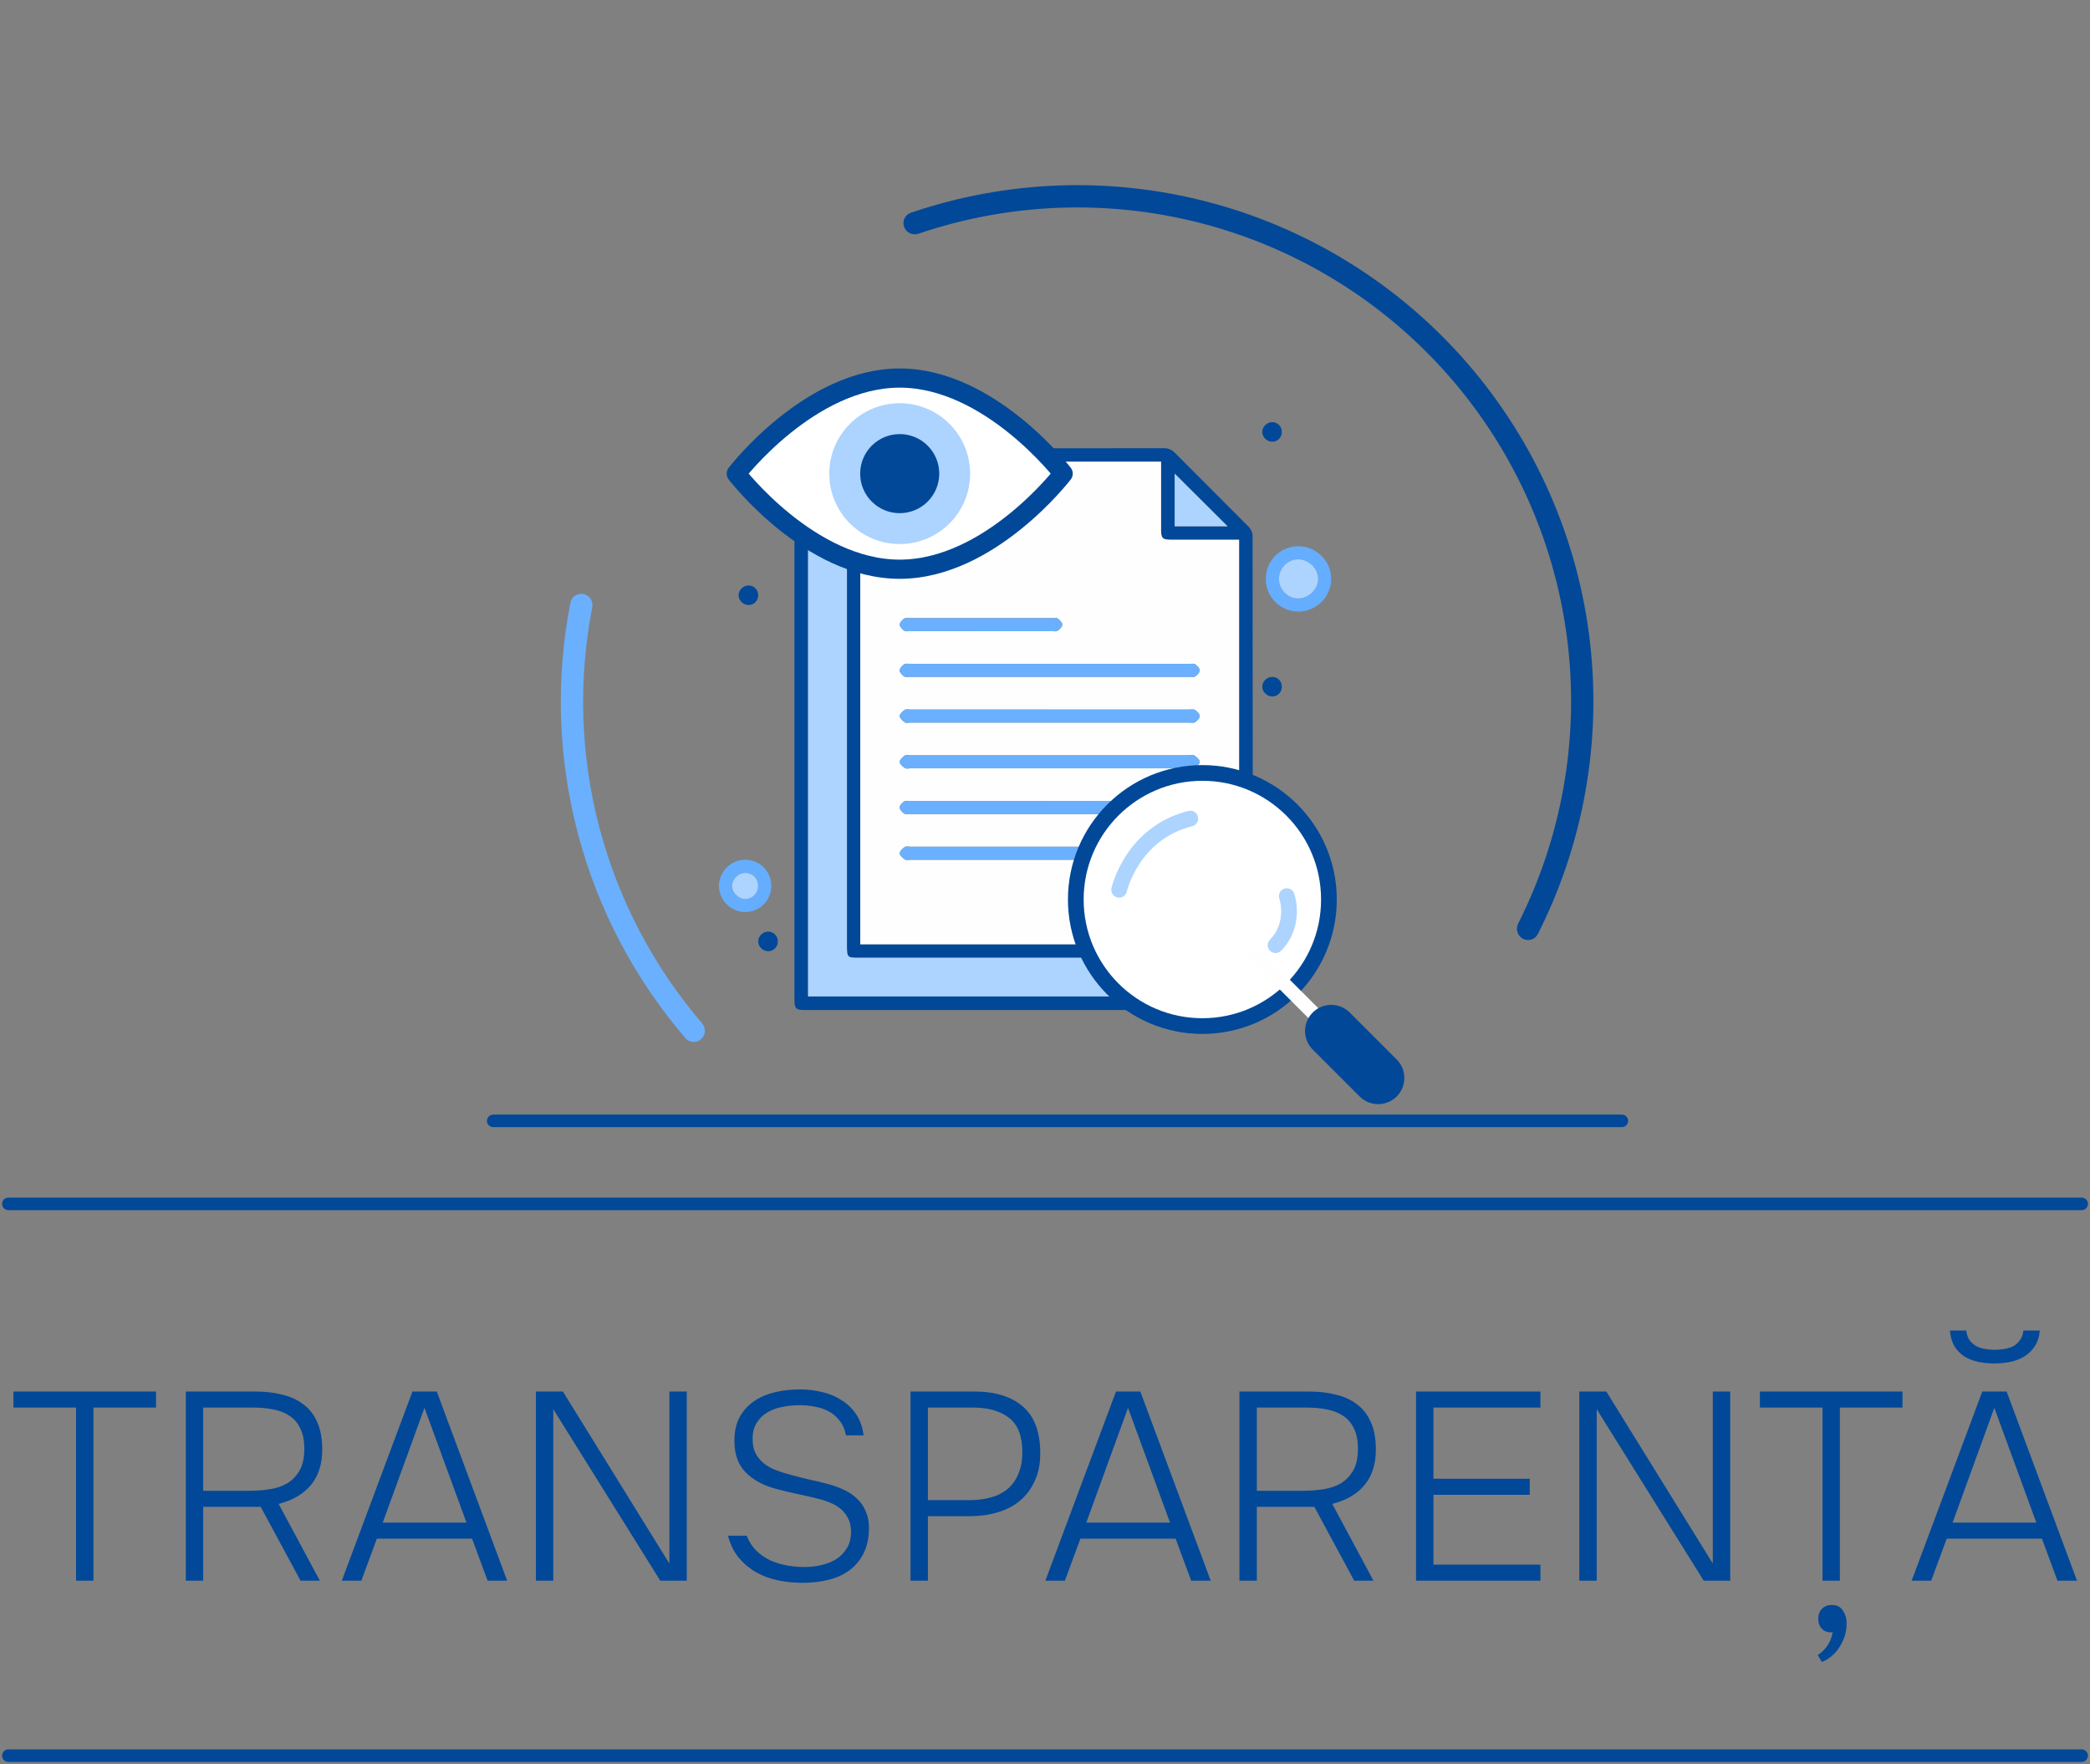 <svg width="250" height="211" viewBox="0 0 250 211" fill="none" xmlns="http://www.w3.org/2000/svg">
<rect x="0" y="0" width="250" height="211" fill="#808080" stroke="none"/>
<path d="M18.664 168.368H11.176V189.072H9.096V168.368H1.608V166.448H18.664V168.368ZM24.305 180.24V189.072H22.225V166.448H30.577C31.751 166.448 32.828 166.576 33.809 166.832C34.791 167.066 35.633 167.461 36.337 168.016C37.041 168.549 37.585 169.264 37.969 170.16C38.353 171.034 38.545 172.112 38.545 173.392C38.545 175.12 38.097 176.528 37.201 177.616C36.305 178.704 35.015 179.461 33.329 179.888L38.257 189.072H35.953L31.185 180.24H24.305ZM29.841 178.32C30.695 178.32 31.516 178.256 32.305 178.128C33.116 178 33.82 177.754 34.417 177.392C35.015 177.008 35.495 176.496 35.857 175.856C36.22 175.194 36.401 174.341 36.401 173.296C36.401 172.314 36.241 171.504 35.921 170.864C35.623 170.224 35.196 169.722 34.641 169.36C34.108 168.997 33.468 168.741 32.721 168.592C31.975 168.442 31.164 168.368 30.289 168.368H24.305V178.32H29.841ZM45.078 184.048L43.222 189.072H40.886L49.334 166.448H52.246L60.662 189.072H58.326L56.47 184.048H45.078ZM45.782 182.128H55.798L50.774 168.4L45.782 182.128ZM64.1 189.072V166.448H67.332L80.068 187.024V166.448H82.148V189.072H78.98L66.18 168.56V189.072H64.1ZM95.686 168.08C95.024 168.08 94.352 168.144 93.67 168.272C93.008 168.378 92.4 168.592 91.846 168.912C91.312 169.21 90.875 169.626 90.534 170.16C90.192 170.672 90.022 171.322 90.022 172.112C90.022 172.752 90.128 173.306 90.342 173.776C90.576 174.224 90.886 174.618 91.27 174.96C91.654 175.28 92.091 175.546 92.582 175.76C93.094 175.973 93.627 176.154 94.182 176.304C95.035 176.538 95.867 176.752 96.678 176.944C97.488 177.114 98.331 177.317 99.206 177.552C99.867 177.744 100.486 177.978 101.062 178.256C101.638 178.533 102.139 178.885 102.566 179.312C102.992 179.717 103.323 180.208 103.558 180.784C103.814 181.338 103.942 181.989 103.942 182.736C103.942 183.93 103.728 184.954 103.302 185.808C102.875 186.64 102.299 187.322 101.574 187.856C100.87 188.368 100.038 188.741 99.078 188.976C98.118 189.21 97.094 189.328 96.006 189.328C95.003 189.328 94.032 189.232 93.094 189.04C92.155 188.848 91.28 188.528 90.47 188.08C89.68 187.632 88.987 187.056 88.39 186.352C87.792 185.626 87.355 184.741 87.078 183.696H89.318C89.595 184.4 89.979 184.997 90.47 185.488C90.96 185.957 91.515 186.341 92.134 186.64C92.774 186.917 93.435 187.12 94.118 187.248C94.822 187.376 95.526 187.44 96.23 187.44C96.891 187.44 97.552 187.365 98.214 187.216C98.875 187.066 99.472 186.832 100.006 186.512C100.539 186.17 100.966 185.733 101.286 185.2C101.627 184.666 101.798 184.016 101.798 183.248C101.798 182.629 101.691 182.106 101.478 181.68C101.264 181.232 100.976 180.848 100.614 180.528C100.251 180.208 99.824 179.952 99.334 179.76C98.843 179.546 98.32 179.376 97.766 179.248C96.912 179.034 96.07 178.842 95.238 178.672C94.427 178.501 93.595 178.298 92.742 178.064C91.291 177.68 90.107 177.029 89.19 176.112C88.294 175.194 87.846 173.946 87.846 172.368C87.846 171.216 88.059 170.256 88.486 169.488C88.934 168.698 89.52 168.058 90.246 167.568C90.992 167.077 91.835 166.725 92.774 166.512C93.712 166.298 94.683 166.192 95.686 166.192C96.603 166.192 97.488 166.298 98.342 166.512C99.195 166.704 99.963 167.024 100.646 167.472C101.35 167.898 101.936 168.464 102.406 169.168C102.875 169.85 103.174 170.693 103.302 171.696H101.19C101.062 170.992 100.816 170.416 100.454 169.968C100.112 169.498 99.686 169.125 99.174 168.848C98.683 168.57 98.139 168.378 97.542 168.272C96.944 168.144 96.326 168.08 95.686 168.08ZM108.913 166.448H116.593C119.046 166.448 120.966 167.045 122.353 168.24C123.739 169.434 124.433 171.301 124.433 173.84C124.433 175.12 124.209 176.229 123.761 177.168C123.334 178.106 122.737 178.896 121.969 179.536C121.222 180.154 120.326 180.613 119.281 180.912C118.257 181.21 117.147 181.36 115.953 181.36H110.993V189.072H108.913V166.448ZM115.889 179.44C116.849 179.44 117.723 179.333 118.513 179.12C119.302 178.906 119.974 178.565 120.529 178.096C121.083 177.626 121.51 177.029 121.809 176.304C122.129 175.578 122.289 174.714 122.289 173.712C122.289 171.792 121.766 170.426 120.721 169.616C119.675 168.784 118.246 168.368 116.433 168.368H110.993V179.44H115.889ZM129.235 184.048L127.379 189.072H125.043L133.491 166.448H136.403L144.819 189.072H142.483L140.627 184.048H129.235ZM129.939 182.128H139.955L134.931 168.4L129.939 182.128ZM150.337 180.24V189.072H148.257V166.448H156.609C157.782 166.448 158.859 166.576 159.841 166.832C160.822 167.066 161.665 167.461 162.369 168.016C163.073 168.549 163.617 169.264 164.001 170.16C164.385 171.034 164.577 172.112 164.577 173.392C164.577 175.12 164.129 176.528 163.233 177.616C162.337 178.704 161.046 179.461 159.361 179.888L164.289 189.072H161.985L157.217 180.24H150.337ZM155.873 178.32C156.726 178.32 157.547 178.256 158.337 178.128C159.147 178 159.851 177.754 160.449 177.392C161.046 177.008 161.526 176.496 161.889 175.856C162.251 175.194 162.433 174.341 162.433 173.296C162.433 172.314 162.273 171.504 161.953 170.864C161.654 170.224 161.227 169.722 160.673 169.36C160.139 168.997 159.499 168.741 158.753 168.592C158.006 168.442 157.195 168.368 156.321 168.368H150.337V178.32H155.873ZM169.382 166.448H184.262V168.368H171.462V176.88H182.982V178.8H171.462V187.152H184.262V189.072H169.382V166.448ZM188.913 189.072V166.448H192.145L204.881 187.024V166.448H206.961V189.072H203.793L190.993 168.56V189.072H188.913ZM227.57 168.368H220.082V189.072H218.002V168.368H210.514V166.448H227.57V168.368ZM219.154 191.984C219.752 191.984 220.189 192.218 220.466 192.688C220.765 193.157 220.904 193.637 220.882 194.128C220.904 195.088 220.648 196.005 220.114 196.88C219.581 197.776 218.856 198.416 217.938 198.8L217.426 197.968C217.896 197.669 218.28 197.296 218.578 196.848C218.898 196.4 219.112 195.866 219.218 195.248C218.664 195.29 218.237 195.152 217.938 194.832C217.64 194.533 217.49 194.128 217.49 193.616C217.49 193.146 217.64 192.752 217.938 192.432C218.258 192.112 218.664 191.962 219.154 191.984ZM238.62 161.456C238.982 161.456 239.356 161.424 239.74 161.36C240.124 161.296 240.476 161.189 240.796 161.04C241.116 160.869 241.382 160.634 241.596 160.336C241.83 160.037 241.98 159.642 242.044 159.152H243.996C243.932 159.898 243.729 160.528 243.388 161.04C243.068 161.53 242.652 161.936 242.14 162.256C241.649 162.554 241.094 162.768 240.476 162.896C239.857 163.024 239.217 163.088 238.556 163.088C237.894 163.088 237.254 163.024 236.635 162.896C236.017 162.768 235.462 162.554 234.972 162.256C234.502 161.936 234.108 161.53 233.788 161.04C233.489 160.528 233.308 159.898 233.244 159.152H235.196C235.26 159.642 235.398 160.037 235.612 160.336C235.846 160.634 236.124 160.869 236.444 161.04C236.764 161.189 237.116 161.296 237.5 161.36C237.884 161.424 238.257 161.456 238.62 161.456ZM232.86 184.048L231.004 189.072H228.668L237.116 166.448H240.028L248.444 189.072H246.108L244.252 184.048H232.86ZM233.564 182.128H243.58L238.556 168.4L233.564 182.128Z" fill="#014898"/>
<path d="M1 144H249" stroke="#014898" stroke-width="1.5" stroke-linecap="round" stroke-linejoin="round"/>
<path d="M1 210H249" stroke="#014898" stroke-width="1.5" stroke-linecap="round" stroke-linejoin="round"/>
<path d="M59 134.072H194" stroke="#014898" stroke-width="1.5" stroke-linecap="round" stroke-linejoin="round"/>
<g clip-path="url(#clip0_706_2542)">
<path d="M140.448 114.563C140.448 116.306 140.45 117.945 140.448 119.581C140.446 120.591 140.221 120.813 139.204 120.813C124.877 120.813 110.55 120.813 96.223 120.813C95.213 120.813 95.033 120.639 95.033 119.635C95.033 101.407 95.033 83.179 95.033 64.949C95.033 63.947 95.209 63.778 96.225 63.776C97.889 63.773 99.55 63.776 101.295 63.776C101.295 63.208 101.295 62.719 101.295 62.231C101.295 59.758 101.293 57.284 101.295 54.809C101.295 53.794 101.47 53.619 102.47 53.619C104.401 53.615 106.332 53.619 108.265 53.619C108.519 53.619 108.776 53.619 109.118 53.619C108.987 51.511 109.621 49.764 111.279 48.486C112.374 47.641 113.635 47.288 115.017 47.38C118.006 47.578 119.864 49.801 120.131 53.619H121.016C127.071 53.619 133.124 53.625 139.179 53.61C139.739 53.61 140.137 53.757 140.546 54.17C143.458 57.119 146.412 60.029 149.328 62.974C149.591 63.239 149.831 63.671 149.831 64.028C149.852 80.355 149.845 96.684 149.841 113.01C149.841 114.463 149.739 114.565 148.292 114.565C145.713 114.565 143.135 114.565 140.444 114.565L140.448 114.563ZM148.219 112.956V64.558C145.445 64.558 142.734 64.56 140.02 64.558C139.071 64.558 138.887 64.368 138.885 63.406C138.881 60.958 138.885 58.511 138.885 56.063C138.885 55.788 138.885 55.512 138.885 55.222H120.091C120.091 56.109 120.085 56.963 120.093 57.814C120.099 58.422 120.064 59.06 119.279 59.065C118.513 59.069 118.524 58.438 118.526 57.866C118.532 56.201 118.553 54.533 118.515 52.867C118.465 50.669 116.77 48.964 114.662 48.933C112.612 48.901 110.755 50.509 110.725 52.496C110.667 56.297 110.694 60.1 110.711 63.901C110.715 64.775 111.172 65.433 111.953 65.838C113.589 66.685 115.372 65.533 115.388 63.573C115.416 60.371 115.397 57.167 115.388 53.963C115.388 53.736 115.388 53.441 115.259 53.295C115.073 53.089 114.75 52.859 114.514 52.886C114.276 52.913 114.017 53.21 113.875 53.45C113.771 53.627 113.831 53.907 113.831 54.141C113.831 56.979 113.827 59.818 113.831 62.657C113.831 63.237 113.694 63.751 113.017 63.755C112.366 63.759 112.26 63.262 112.262 62.709C112.27 59.714 112.253 56.721 112.268 53.725C112.274 52.302 113.234 51.302 114.562 51.275C115.885 51.248 116.948 52.304 116.956 53.734C116.975 57.067 116.985 60.4 116.952 63.734C116.929 66.001 115.159 67.714 112.963 67.681C110.805 67.65 109.152 65.927 109.137 63.671C109.124 61.822 109.135 59.972 109.133 58.125C109.133 57.169 109.133 56.213 109.133 55.236H102.904V112.956H148.221H148.219ZM138.86 114.563C138.47 114.563 138.161 114.563 137.852 114.563C126.138 114.563 114.422 114.563 102.708 114.563C101.364 114.563 101.308 114.507 101.308 113.144C101.308 97.548 101.308 81.954 101.308 66.358V65.399H96.659V119.185H138.86V114.563ZM140.513 56.654V62.953H146.84C144.738 60.86 142.611 58.743 140.513 56.654Z" fill="#014898"/>
<path d="M151.412 69.272C151.404 67.084 153.126 65.344 155.303 65.339C157.461 65.335 159.244 67.112 159.235 69.257C159.227 71.374 157.476 73.133 155.357 73.152C153.174 73.171 151.42 71.445 151.412 69.272ZM152.988 69.257C152.994 70.545 154.061 71.61 155.324 71.589C156.574 71.568 157.687 70.451 157.674 69.232C157.661 68.001 156.547 66.909 155.297 66.905C154.03 66.899 152.984 67.965 152.988 69.257Z" fill="#65ADFF"/>
<path d="M92.258 105.935C92.268 107.682 90.907 109.076 89.175 109.093C87.459 109.109 86.023 107.709 86 105.997C85.979 104.296 87.403 102.852 89.11 102.841C90.855 102.831 92.248 104.198 92.258 105.935ZM90.68 105.985C90.688 105.081 90.022 104.407 89.123 104.407C88.332 104.407 87.576 105.154 87.561 105.947C87.549 106.732 88.294 107.504 89.085 107.525C89.979 107.548 90.672 106.878 90.678 105.983L90.68 105.985Z" fill="#65ADFF"/>
<path d="M152.209 52.834C151.571 52.851 151.001 52.311 150.99 51.68C150.98 51.05 151.535 50.497 152.178 50.495C152.808 50.495 153.303 50.975 153.328 51.611C153.355 52.29 152.871 52.818 152.209 52.834Z" fill="#014898"/>
<path d="M94.603 52.408C94.622 53.085 94.128 53.608 93.466 53.617C92.825 53.623 92.264 53.076 92.264 52.446C92.264 51.847 92.781 51.312 93.391 51.279C94.052 51.244 94.585 51.74 94.601 52.41L94.603 52.408Z" fill="#014898"/>
<path d="M89.575 70.029C90.237 70.05 90.717 70.58 90.688 71.259C90.66 71.895 90.162 72.373 89.531 72.369C88.888 72.365 88.337 71.808 88.35 71.177C88.362 70.545 88.934 70.01 89.575 70.029Z" fill="#014898"/>
<path d="M152.193 83.307C151.552 83.313 150.99 82.766 150.99 82.134C150.99 81.503 151.556 80.959 152.197 80.967C152.829 80.975 153.313 81.457 153.33 82.1C153.349 82.777 152.854 83.3 152.193 83.307Z" fill="#014898"/>
<path d="M154.513 106.747C153.87 106.738 153.322 106.177 153.34 105.547C153.359 104.912 153.931 104.384 154.572 104.407C155.202 104.43 155.676 104.925 155.68 105.565C155.684 106.238 155.173 106.755 154.515 106.747H154.513Z" fill="#014898"/>
<path d="M93.04 112.616C93.035 113.286 92.513 113.797 91.854 113.779C91.245 113.76 90.719 113.24 90.7 112.637C90.681 112.006 91.23 111.447 91.873 111.437C92.532 111.428 93.044 111.944 93.04 112.616Z" fill="#014898"/>
<path d="M148.217 112.956H102.902V55.237H109.131C109.131 56.214 109.131 57.169 109.131 58.126C109.131 59.975 109.122 61.824 109.135 63.671C109.15 65.928 110.803 67.65 112.961 67.681C115.157 67.712 116.929 65.999 116.95 63.734C116.983 60.401 116.973 57.067 116.954 53.734C116.946 52.304 115.885 51.248 114.56 51.275C113.232 51.302 112.272 52.302 112.266 53.725C112.251 56.721 112.266 59.714 112.26 62.709C112.26 63.26 112.364 63.759 113.015 63.755C113.694 63.751 113.831 63.237 113.829 62.657C113.825 59.818 113.827 56.98 113.829 54.141C113.829 53.907 113.769 53.627 113.873 53.45C114.015 53.21 114.276 52.913 114.512 52.886C114.748 52.859 115.071 53.089 115.257 53.295C115.388 53.442 115.386 53.736 115.386 53.963C115.395 57.167 115.414 60.369 115.386 63.573C115.37 65.533 113.589 66.685 111.951 65.838C111.168 65.433 110.713 64.776 110.709 63.901C110.69 60.1 110.665 56.297 110.723 52.496C110.753 50.507 112.61 48.902 114.66 48.933C116.77 48.964 118.465 50.67 118.513 52.868C118.551 54.533 118.528 56.201 118.524 57.867C118.524 58.439 118.511 59.069 119.277 59.065C120.064 59.061 120.097 58.422 120.091 57.815C120.083 56.963 120.089 56.111 120.089 55.222H138.883C138.883 55.51 138.883 55.786 138.883 56.063C138.883 58.512 138.881 60.958 138.883 63.406C138.883 64.369 139.069 64.556 140.018 64.558C142.732 64.563 145.443 64.558 148.217 64.558V112.956ZM125.512 80.965C131.07 80.965 136.627 80.965 142.185 80.965C142.446 80.965 142.761 81.033 142.951 80.915C143.204 80.754 143.513 80.436 143.513 80.188C143.513 79.938 143.204 79.633 142.955 79.456C142.795 79.341 142.502 79.405 142.266 79.405C131.125 79.405 119.985 79.405 108.843 79.405C108.609 79.405 108.315 79.341 108.156 79.456C107.912 79.629 107.615 79.933 107.615 80.182C107.615 80.432 107.906 80.75 108.154 80.91C108.342 81.031 108.659 80.965 108.92 80.965C114.451 80.965 119.983 80.965 125.514 80.965H125.512ZM125.512 84.872C119.981 84.872 114.449 84.872 108.918 84.872C108.684 84.872 108.388 84.795 108.227 84.907C107.964 85.091 107.62 85.4 107.622 85.657C107.622 85.911 107.974 86.208 108.233 86.404C108.369 86.506 108.638 86.435 108.845 86.435C119.987 86.435 131.127 86.435 142.269 86.435C142.502 86.435 142.797 86.5 142.955 86.385C143.204 86.208 143.513 85.903 143.513 85.653C143.513 85.402 143.204 85.087 142.949 84.926C142.759 84.805 142.442 84.876 142.183 84.876C136.625 84.876 131.068 84.876 125.51 84.876L125.512 84.872ZM125.587 90.341C120.029 90.341 114.472 90.341 108.914 90.341C108.68 90.341 108.384 90.263 108.225 90.376C107.962 90.562 107.62 90.873 107.622 91.128C107.624 91.382 107.972 91.687 108.237 91.869C108.4 91.979 108.692 91.902 108.928 91.902C120.018 91.902 131.106 91.902 142.196 91.902C142.429 91.902 142.726 91.979 142.886 91.867C143.156 91.681 143.51 91.37 143.508 91.113C143.506 90.858 143.143 90.554 142.872 90.372C142.707 90.261 142.415 90.339 142.181 90.339C136.65 90.339 131.118 90.339 125.587 90.339V90.341ZM125.597 95.809C120.039 95.809 114.483 95.809 108.924 95.809C108.663 95.809 108.346 95.74 108.158 95.862C107.91 96.02 107.615 96.335 107.615 96.586C107.615 96.836 107.91 97.141 108.152 97.316C108.311 97.431 108.605 97.369 108.839 97.369C119.981 97.369 131.12 97.369 142.262 97.369C142.471 97.369 142.738 97.439 142.876 97.337C143.141 97.141 143.508 96.847 143.508 96.59C143.508 96.335 143.151 96.026 142.882 95.841C142.722 95.73 142.427 95.807 142.191 95.807C136.66 95.807 131.129 95.807 125.597 95.807V95.809ZM125.585 101.278C120.026 101.278 114.47 101.278 108.912 101.278C108.678 101.278 108.381 101.203 108.223 101.314C107.96 101.499 107.618 101.81 107.622 102.067C107.626 102.324 107.974 102.626 108.24 102.806C108.402 102.917 108.695 102.839 108.93 102.839C120.02 102.839 131.11 102.839 142.198 102.839C142.431 102.839 142.728 102.917 142.888 102.804C143.158 102.616 143.513 102.305 143.508 102.05C143.506 101.796 143.143 101.493 142.87 101.311C142.705 101.201 142.413 101.278 142.179 101.278C136.647 101.278 131.116 101.278 125.585 101.278ZM117.292 75.494C120.135 75.494 122.98 75.494 125.823 75.494C126.057 75.494 126.351 75.558 126.512 75.446C126.76 75.27 127.073 74.966 127.073 74.715C127.073 74.465 126.764 74.16 126.516 73.983C126.355 73.868 126.063 73.933 125.829 73.933C120.168 73.933 114.508 73.933 108.847 73.933C108.613 73.933 108.319 73.868 108.16 73.983C107.918 74.158 107.62 74.461 107.62 74.709C107.62 74.959 107.914 75.264 108.158 75.439C108.317 75.554 108.611 75.492 108.845 75.492C111.663 75.494 114.481 75.492 117.296 75.492L117.292 75.494Z" fill="#FEFEFF"/>
<path d="M138.861 114.563V119.185H96.66V65.399H101.309V66.358C101.309 81.954 101.309 97.548 101.309 113.144C101.309 114.505 101.365 114.563 102.709 114.563C114.423 114.563 126.139 114.563 137.853 114.563C138.162 114.563 138.469 114.563 138.861 114.563Z" fill="#ADD3FF"/>
<path d="M140.512 56.654C142.609 58.743 144.736 60.862 146.838 62.953H140.512V56.654Z" fill="#ADD3FF"/>
<path d="M152.986 69.255C152.98 67.963 154.026 66.896 155.295 66.902C156.547 66.909 157.66 67.998 157.672 69.23C157.685 70.449 156.572 71.563 155.322 71.586C154.059 71.607 152.993 70.543 152.986 69.255Z" fill="#ADD3FF"/>
<path d="M90.679 105.985C90.671 106.88 89.98 107.55 89.086 107.527C88.295 107.506 87.55 106.734 87.563 105.949C87.575 105.156 88.333 104.409 89.124 104.409C90.024 104.409 90.689 105.083 90.681 105.987L90.679 105.985Z" fill="#ADD3FF"/>
<path d="M125.512 80.965C119.98 80.965 114.449 80.965 108.918 80.965C108.657 80.965 108.34 81.031 108.152 80.91C107.906 80.75 107.613 80.432 107.613 80.182C107.613 79.933 107.912 79.629 108.154 79.456C108.313 79.341 108.607 79.405 108.841 79.405C119.983 79.405 131.122 79.405 142.264 79.405C142.498 79.405 142.792 79.341 142.953 79.456C143.202 79.633 143.513 79.938 143.51 80.188C143.51 80.439 143.202 80.754 142.949 80.915C142.759 81.035 142.442 80.965 142.183 80.965C136.624 80.965 131.068 80.965 125.51 80.965H125.512Z" fill="#6AB0FF"/>
<path d="M125.513 84.872C131.071 84.872 136.628 84.872 142.186 84.872C142.447 84.872 142.762 84.801 142.952 84.922C143.207 85.083 143.514 85.398 143.516 85.648C143.516 85.899 143.207 86.204 142.959 86.381C142.8 86.496 142.506 86.431 142.272 86.431C131.13 86.431 119.99 86.431 108.848 86.431C108.639 86.431 108.37 86.502 108.237 86.4C107.976 86.204 107.625 85.909 107.625 85.653C107.625 85.398 107.967 85.089 108.23 84.903C108.391 84.793 108.685 84.868 108.921 84.868C114.453 84.868 119.984 84.868 125.515 84.868L125.513 84.872Z" fill="#6AB0FF"/>
<path d="M125.586 90.341C131.118 90.341 136.649 90.341 142.18 90.341C142.414 90.341 142.706 90.263 142.871 90.374C143.143 90.556 143.506 90.86 143.508 91.115C143.51 91.37 143.153 91.681 142.886 91.869C142.725 91.979 142.431 91.904 142.195 91.904C131.105 91.904 120.017 91.904 108.928 91.904C108.694 91.904 108.4 91.981 108.237 91.871C107.972 91.689 107.623 91.384 107.621 91.13C107.619 90.875 107.961 90.564 108.224 90.378C108.383 90.266 108.679 90.343 108.913 90.343C114.472 90.343 120.028 90.343 125.586 90.343V90.341Z" fill="#6AB0FF"/>
<path d="M125.597 95.809C131.129 95.809 136.66 95.809 142.191 95.809C142.425 95.809 142.719 95.732 142.882 95.843C143.151 96.029 143.51 96.338 143.508 96.592C143.508 96.847 143.141 97.141 142.876 97.339C142.738 97.442 142.471 97.371 142.262 97.371C131.12 97.371 119.98 97.371 108.838 97.371C108.605 97.371 108.31 97.433 108.152 97.319C107.91 97.143 107.615 96.836 107.615 96.588C107.615 96.34 107.91 96.022 108.158 95.864C108.346 95.743 108.663 95.811 108.924 95.811C114.482 95.811 120.039 95.811 125.597 95.811V95.809Z" fill="#6AB0FF"/>
<path d="M125.586 101.28C131.118 101.28 136.649 101.28 142.18 101.28C142.414 101.28 142.706 101.203 142.871 101.314C143.142 101.495 143.508 101.798 143.51 102.052C143.512 102.307 143.157 102.62 142.89 102.806C142.729 102.917 142.435 102.841 142.199 102.841C131.109 102.841 120.019 102.841 108.932 102.841C108.698 102.841 108.404 102.919 108.241 102.808C107.974 102.626 107.625 102.324 107.623 102.069C107.619 101.814 107.961 101.501 108.224 101.316C108.383 101.203 108.679 101.28 108.913 101.28C114.471 101.28 120.028 101.28 125.586 101.28Z" fill="#6AB0FF"/>
<path d="M117.292 75.496C114.474 75.496 111.656 75.496 108.84 75.496C108.607 75.496 108.312 75.558 108.154 75.444C107.912 75.268 107.615 74.964 107.615 74.713C107.615 74.465 107.914 74.16 108.156 73.987C108.314 73.872 108.609 73.937 108.843 73.937C114.503 73.937 120.164 73.937 125.825 73.937C126.058 73.937 126.353 73.872 126.511 73.987C126.76 74.164 127.071 74.469 127.069 74.719C127.069 74.97 126.756 75.272 126.507 75.45C126.347 75.563 126.052 75.498 125.818 75.498C122.976 75.498 120.131 75.498 117.288 75.498L117.292 75.496Z" fill="#6AB0FF"/>
<path d="M127.169 56.654C127.169 56.654 118.417 68.088 107.62 68.088C96.822 68.088 88.072 56.654 88.072 56.654C88.072 56.654 96.824 45.22 107.622 45.22C118.419 45.22 127.171 56.654 127.171 56.654H127.169Z" fill="white" stroke="#014898" stroke-width="2.296" stroke-linecap="round" stroke-linejoin="round"/>
<path d="M107.619 65.076C112.271 65.076 116.042 61.306 116.042 56.654C116.042 52.003 112.271 48.232 107.619 48.232C102.968 48.232 99.197 52.003 99.197 56.654C99.197 61.306 102.968 65.076 107.619 65.076Z" fill="#ADD3FF"/>
<path d="M107.62 61.383C110.233 61.383 112.35 59.266 112.35 56.654C112.35 54.041 110.233 51.924 107.62 51.924C105.008 51.924 102.891 54.041 102.891 56.654C102.891 59.266 105.008 61.383 107.62 61.383Z" fill="#014898"/>
<path d="M143.823 122.733C152.184 122.733 158.962 115.955 158.962 107.594C158.962 99.233 152.184 92.455 143.823 92.455C135.462 92.455 128.684 99.233 128.684 107.594C128.684 115.955 135.462 122.733 143.823 122.733Z" fill="white" stroke="#014898" stroke-width="1.879" stroke-linecap="round" stroke-linejoin="round"/>
<path d="M149.814 113.902L164.851 128.941" stroke="#FEFEFF" stroke-width="1.67" stroke-miterlimit="10"/>
<path d="M159.236 123.326L164.851 128.941" stroke="#014898" stroke-width="6.262" stroke-linecap="round" stroke-linejoin="round"/>
<path d="M133.869 106.434C133.869 106.434 135.391 99.654 142.383 97.915" stroke="#ADD3FF" stroke-width="1.879" stroke-linecap="round" stroke-linejoin="round"/>
<path d="M153.922 107.189C153.922 107.189 155.081 110.464 152.58 113.058" stroke="#ADD3FF" stroke-width="1.879" stroke-linecap="round" stroke-linejoin="round"/>
</g>
<path d="M182.161 112.286C182.811 112.633 183.62 112.387 183.952 111.73C189.382 100.994 191.561 88.894 190.204 76.92C188.796 64.504 183.654 52.807 175.456 43.376C167.258 33.946 156.39 27.225 144.291 24.104C132.622 21.093 120.337 21.567 108.95 25.45C108.252 25.688 107.897 26.455 108.15 27.147C108.402 27.838 109.168 28.193 109.865 27.956C120.745 24.257 132.479 23.811 143.625 26.686C155.201 29.673 165.599 36.103 173.443 45.126C181.287 54.149 186.207 65.341 187.554 77.22C188.85 88.658 186.775 100.215 181.598 110.475C181.267 111.132 181.511 111.94 182.161 112.286Z" fill="#014898"/>
<path d="M69.809 71.057C69.09 70.9 68.378 71.356 68.236 72.078C66.442 81.233 66.745 90.682 69.13 99.713C71.515 108.744 75.917 117.11 81.998 124.185C82.478 124.743 83.322 124.788 83.87 124.296C84.418 123.804 84.462 122.962 83.983 122.403C78.184 115.643 73.986 107.654 71.708 99.032C69.431 90.41 69.138 81.39 70.842 72.648C70.983 71.925 70.529 71.215 69.809 71.057Z" fill="#6AB0FF"/>
<defs>
<clipPath id="clip0_706_2542">
<rect width="81.982" height="88" fill="white" transform="translate(86 44.072)"/>
</clipPath>
</defs>
</svg>
